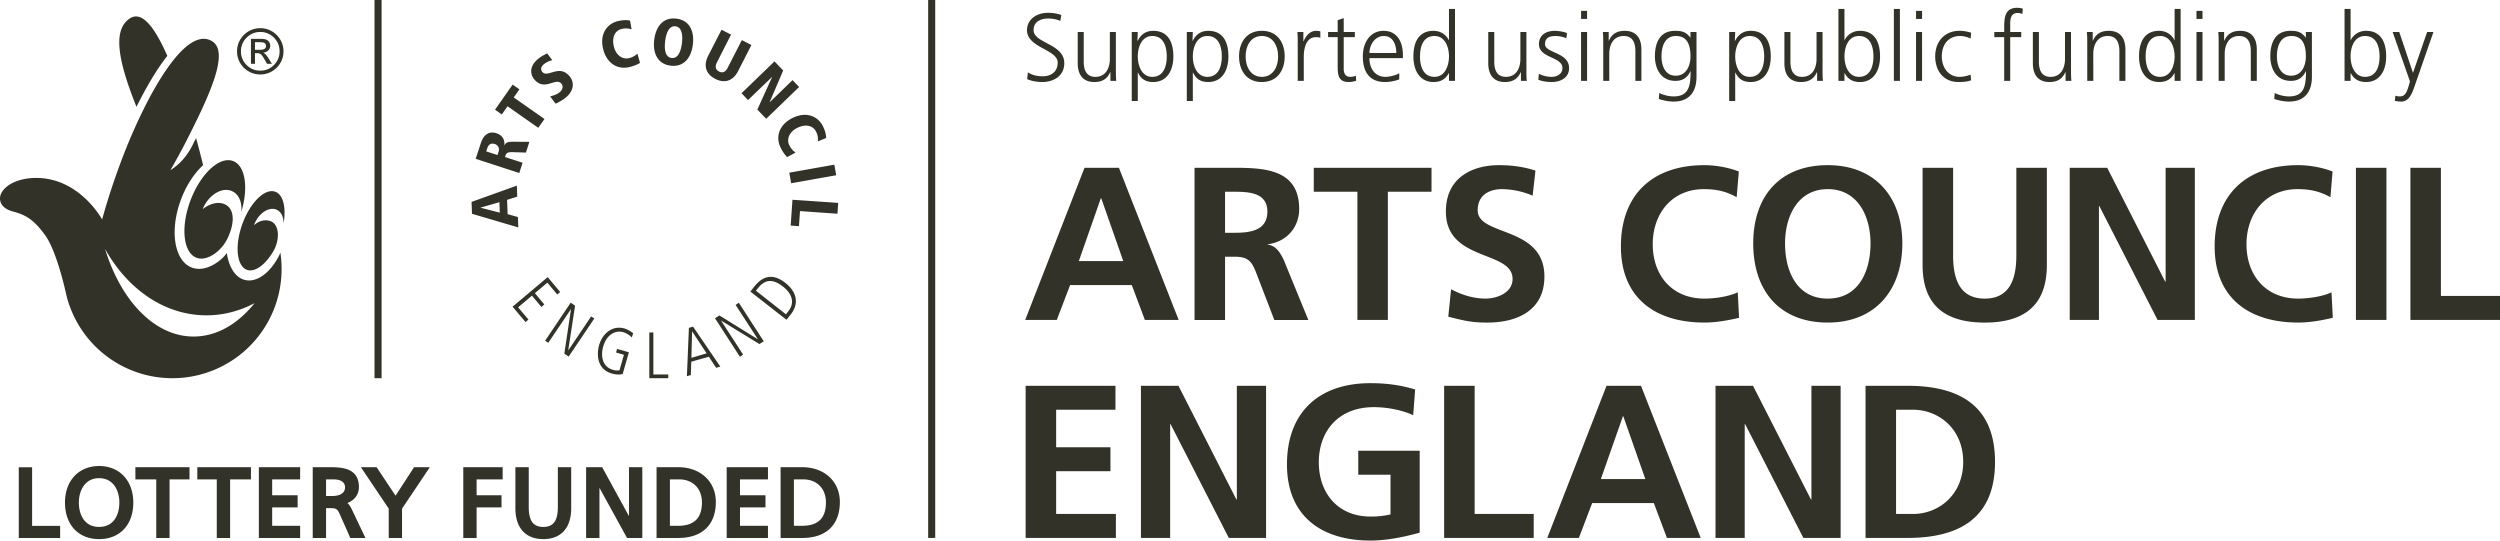 <svg xmlns="http://www.w3.org/2000/svg" width="197.718" height="42.751" xml:space="preserve"><path fill="#323228" d="M2.391 36.953h-.906v5.598h3.271v-.964H2.539v-4.634zM8.894 38.228c.349.345.546.898.546 1.519 0 .933-.419 1.925-1.6 1.925-1.18 0-1.603-.992-1.603-1.925 0-.621.201-1.174.549-1.519.276-.273.63-.412 1.054-.41.423-.002.778.137 1.054.41M5.14 39.747c0 1.755 1.058 2.89 2.7 2.89s2.702-1.135 2.702-2.89c0-1.728-1.086-2.89-2.702-2.89-1.615 0-2.7 1.162-2.7 2.89M14.912 36.949h-4.204v.964h1.649v4.634h1.054v-4.634h1.576v-.964zM19.7 36.949h-4.096v.964h1.539v4.634h1.055v-4.634h1.649v-.964zM23.59 36.949h-3.119v5.598h3.266v-.964h-2.211v-1.454h2.014v-.962h-2.014v-1.254h2.211v-.964zM26.371 37.913c.343 0 .918.081.918.634 0 .427-.376.68-1 .68h-.501v-1.314h.583zm-1.49-.964h-.148v5.598h1.055v-2.358h.308c.397 0 .558 0 .756.431l.853 1.927H28.9l-1.106-2.326c-.108-.211-.203-.341-.32-.44.551-.21.912-.67.912-1.251 0-1.393-1.113-1.581-2.205-1.581h-1.3zM33.716 36.949h-.968l-1.464 2.254-1.499-2.254h-1.244s2.154 3.203 2.201 3.275v2.323h1.054v-2.323c.053-.072 2.198-3.275 2.198-3.275h-.278zM39.607 36.949H36.64v5.598h1.054v-2.418h1.97v-.962h-1.97v-1.254h2.06v-.964zM45.026 36.949h-.907v3.154c0 1.086-.352 1.57-1.15 1.57-.798 0-1.152-.484-1.152-1.57v-3.154h-1.056v3.252c0 1.548.805 2.436 2.208 2.436s2.205-.888 2.205-2.436v-3.252h-.148zM50.653 36.949h-.908v3.87l-2.123-3.87h-1.268v5.598h1.055v-3.965c.416.752 2.181 3.965 2.181 3.965h1.208v-5.598h-.145zM53.722 37.913c1.071 0 1.792.727 1.792 1.818 0 1.247-.619 1.852-1.882 1.852h-.651v-3.67h.741zm-1.648-.964h-.149v5.598h1.715c1.888 0 2.973-1.037 2.973-2.848 0-1.62-1.223-2.75-2.973-2.75h-1.566zM60.589 36.949h-3.117v5.598h3.264v-.964h-2.211v-1.454h2.015v-.962h-2.015v-1.254h2.211v-.964zM63.531 37.913c1.072 0 1.791.727 1.791 1.818 0 1.247-.616 1.852-1.883 1.852h-.651v-3.67h.743zm-1.651-.964h-.145v5.598h1.712c1.891 0 2.974-1.037 2.974-2.848 0-1.62-1.223-2.75-2.974-2.75H61.88zM39.499 15.989l.027.828-1.519-.388-.003-.009 1.495-.431zm1.406-.437-.03-.87-3.582 1.286.036.94 3.662 1.079-.031-.823-.815-.227-.041-1.13.801-.255zM38.456 11.974l.08-.249c.14-.432.447-.382.589-.337.249.079.404.31.305.622l-.086.25-.888-.286zm2.612 1.709.263-.812-1.393-.451c.095-.296.131-.404.645-.385l1.01.032.274-.849-1.239-.009c-.455-.004-.623.05-.735.289l-.01-.003c.083-.709-.479-.911-.622-.959-.639-.206-1.042.195-1.227.765l-.414 1.26 3.448 1.122zM42.571 10.108l.49-.697-2.431-1.704.45-.642-.536-.375-1.394 1.988.535.375.454-.647zM43.274 4.219c-.281.15-.48.238-.732.453-.929.778-.37 1.514-.297 1.597.828.994 1.702-.188 2.154.347.189.227.078.499-.129.672-.244.206-.492.253-.755.339l.42.572c.149-.064.509-.23.845-.513.554-.464.704-1.132.262-1.657-.826-.985-1.722.167-2.148-.339-.172-.206-.095-.436.118-.611a1.71 1.71 0 0 1 .667-.319l-.405-.541zM49.831 1.628c-.148-.027-.442-.081-.969.043-.717.167-1.469.881-1.169 2.175.26 1.12 1.103 1.685 2.07 1.462.45-.104.723-.253.854-.331l-.202-.732c-.072.055-.274.262-.678.355-.527.122-1.033-.252-1.192-.939-.167-.711.085-1.246.637-1.374.382-.088.627-.004.77.036l-.121-.695zM52.606 3.253c.087-.688.326-1.231.813-1.172.491.061.597.643.513 1.333-.086.691-.33 1.232-.818 1.17-.49-.058-.592-.641-.508-1.331m-.866-.108c-.128 1.057.263 1.921 1.298 2.048 1.035.129 1.628-.613 1.758-1.671.131-1.057-.264-1.922-1.303-2.047-1.033-.131-1.622.613-1.753 1.67M56.008 4.411c-.405.799-.164 1.457.56 1.829.73.368 1.403.178 1.809-.623l1.05-2.057-.757-.387-1.115 2.177c-.163.325-.383.462-.686.307-.307-.156-.327-.417-.16-.742l1.107-2.177-.753-.386-1.055 2.059zM58.645 7.374l.515.538 1.893-1.82.007.008-1.165 2.568.702.725 2.605-2.515-.524-.54-1.802 1.747-.007-.008 1.072-2.502-.688-.72zM65.34 10.912c-.008-.154-.021-.454-.261-.938-.323-.663-1.19-1.233-2.385-.65-1.033.502-1.393 1.451-.961 2.344.204.414.412.649.518.759l.664-.359c-.068-.057-.311-.21-.492-.586-.239-.482.011-1.063.64-1.373.66-.32 1.235-.191 1.486.318.172.35.145.607.136.755l.655-.27zM62.57 14.494l-.148-.837 3.563-.634.149.836zM62.673 15.798l-.14 2.042.654.05.082-1.195 2.962.208.06-.858zM40.539 24.255l1.025 1.218.229-.202-.818-.964 1.098-.924.745.894.229-.2-.744-.892.989-.832.779.938.232-.198-.988-1.176zM43.112 26.947l.25.163 1.787-2.655.009.006-.526 3.502.343.239 2.026-3.011-.25-.164-1.801 2.675-.009-.006.54-3.521-.344-.239zM48.722 27.88l.622.179-.348 1.222a1.06 1.06 0 0 1-.509-.029c-.919-.257-.966-1.201-.783-1.837.317-1.097 1.093-1.291 1.589-1.143.266.077.567.275.67.424l.115-.332a2.096 2.096 0 0 0-.685-.384c-.976-.277-1.753.419-2.009 1.308-.189.663-.219 1.9 1.002 2.251.288.083.569.11.86.041l.491-1.722-.932-.261-.083.283zM51.352 29.911h1.5v-.296h-1.179v-3.323h-.321zM54.735 26.219l.009-.002 1.139 1.727-1.203.357.055-2.082zm-.41 3.534.307-.09.04-1.059 1.39-.389.578.872.328-.094-2.157-3.161-.328.098-.158 3.823zM58.517 28.215l.252-.171-1.738-2.681.008-.004 3.019 1.85.346-.214-1.972-3.051-.255.172 1.753 2.699-.011.005-3.022-1.87-.351.216zM59.784 22.991l.168-.207c.744-.966 1.544-.46 1.994-.1.714.556.914 1.275.419 1.909l-.205.268-2.376-1.87zm2.417 2.299.346-.433c.716-.927.395-1.834-.436-2.484-.92-.722-1.734-.634-2.474.318l-.294.368 2.858 2.231zM20.166 3.338v.599h.39c.167 0 .286-.025.364-.074.075-.047.115-.123.115-.228 0-.109-.039-.187-.112-.229-.075-.045-.204-.068-.392-.068h-.365zm0 1.707h-.319V3.072h.684c.242 0 .412.017.513.057.099.038.18.102.241.192a.522.522 0 0 1-.068.667.645.645 0 0 1-.407.178.61.61 0 0 1 .209.15c.065.071.146.187.246.347l.241.382h-.389l-.174-.307c-.125-.223-.22-.365-.293-.43a.412.412 0 0 0-.294-.099h-.19v.836zm.418-2.516c-.422 0-.781.151-1.082.451-.297.297-.448.657-.448 1.08s.151.784.448 1.081c.298.298.66.446 1.082.446.422 0 .783-.148 1.082-.447.296-.298.446-.66.446-1.08 0-.423-.15-.783-.446-1.08a1.475 1.475 0 0 0-1.082-.451m0-.301c.327 0 .635.082.918.245.283.164.504.392.673.673.163.283.247.587.247.914a1.827 1.827 0 0 1-.918 1.584 1.822 1.822 0 0 1-.92.246c-.329 0-.638-.083-.92-.246a1.805 1.805 0 0 1-.916-1.584c0-.332.081-.634.245-.917a1.846 1.846 0 0 1 1.591-.915M16.028 16.542c.562-.442 1.208-.613 1.716-.401.815.342.837 1.437.279 2.654a3.215 3.215 0 0 1-.985 1.225c-.526.384-1.047.532-1.494.365-1.062-.403-1.274-2.438-.474-4.55.802-2.114 2.302-3.497 3.364-3.099.971.367 1.231 2.108.649 4.023.075-.722-.168-1.365-.696-1.625-.746-.37-1.771.187-2.285 1.237a4.204 4.204 0 0 0-.074.171M22.422 17.695c.263-1.464-.114-2.579-.923-2.579-.911 0-2.031 1.404-2.5 3.132-.471 1.734-.111 3.136.799 3.136.584 0 1.258-.584 1.789-1.463.077-.128.151-.267.206-.408.364-.946.18-1.871-.461-2.044-.39-.109-.828-.027-1.244.34.014-.042.032-.086.051-.131.345-.819 1.098-1.317 1.681-1.116.412.143.625.594.602 1.133M13.234 4.419C12.231 2.148 11.22.802 10.243 1.474c-1.278.874-1.003 3.111.552 6.975.702-1.421 1.541-2.895 2.439-4.03"/><path fill="#323228" d="M15.311 26.616c-3.081 0-5.744-2.826-7.004-6.929 1.772 3.176 4.7 5.251 8.022 5.251 1.35 0 2.639-.345 3.806-.966-1.321 1.655-2.999 2.644-4.824 2.644m6.862-6.636c-.045.12-.098.235-.159.343-.604 1.122-1.469 1.858-2.317 1.858-.923 0-1.574-.879-1.756-2.168a3.353 3.353 0 0 1-.847.792c-.657.43-1.335.578-1.925.355-1.395-.528-1.776-2.945-.849-5.399.425-1.127 1.052-2.063 1.745-2.698a83.834 83.834 0 0 0-.557-2.144c-.094.187-.19.375-.286.569-.479.945-1.094 1.566-1.745 1.971.43-.75.852-1.513 1.225-2.241 1.931-3.79 3.468-7.143 2.051-7.971-1.755-1.022-4.105 2.563-5.875 6.394-1.777 3.824-2.801 7.717-2.801 7.717S6.31 14.072 2.86 14.072c-1.762 0-2.86.86-2.86 1.618 0 .539.437.88.999 1.03 1.128.292 1.72.719 2.57 1.881.857 1.176 1.527 4.029 1.67 4.695a8.63 8.63 0 0 0 8.397 6.615 8.635 8.635 0 0 0 8.537-9.931M29.62 0h.559v29.911h-.559zM85.77 13.269h2.722l4.725 12.034h-2.672l-1.035-2.756h-4.879l-1.052 2.756h-2.5l4.691-12.034zm1.326 2.415h-.036l-1.738 4.965h3.515l-1.741-4.965zM94.473 13.269h2.604c2.586 0 5.671-.086 5.671 3.261 0 1.412-.948 2.583-2.482 2.791v.032c.656.053 1.034.709 1.276 1.243l1.931 4.709h-2.69l-1.447-3.76c-.348-.896-.654-1.242-1.673-1.242h-.777v5.002h-2.413V13.269zm2.413 5.14h.795c1.188 0 2.552-.175 2.552-1.674 0-1.448-1.346-1.569-2.552-1.569h-.795v3.243zM107.352 15.166h-3.449v-1.897h9.312v1.897h-3.453v10.139h-2.41zM121.211 15.477a6.228 6.228 0 0 0-2.447-.518c-.828 0-1.898.363-1.898 1.673 0 2.086 5.277 1.206 5.277 5.24 0 2.639-2.088 3.64-4.517 3.64-1.31 0-1.897-.17-3.086-.466l.222-2.173c.831.449 1.778.742 2.725.742.914 0 2.138-.466 2.138-1.552 0-2.293-5.275-1.345-5.275-5.328 0-2.691 2.084-3.673 4.207-3.673 1.033 0 1.998.139 2.878.432l-.224 1.983zM137.539 25.134c-.879.206-1.829.376-2.742.376-3.896 0-6.604-1.948-6.604-6.019 0-4.118 2.518-6.429 6.604-6.429.792 0 1.845.155 2.723.501l-.172 2.034c-.914-.518-1.74-.638-2.603-.638-2.483 0-4.034 1.896-4.034 4.362 0 2.448 1.515 4.294 4.086 4.294.949 0 2.066-.209 2.637-.5l.105 2.019zM144.553 13.062c3.775 0 5.897 2.553 5.897 6.19s-2.089 6.258-5.897 6.258c-3.861 0-5.895-2.569-5.895-6.258 0-3.69 2.067-6.19 5.895-6.19m0 10.553c2.464 0 3.381-2.191 3.381-4.363 0-2.121-.985-4.293-3.381-4.293-2.395 0-3.378 2.172-3.378 4.293 0 2.172.914 4.363 3.378 4.363M152.052 13.269h2.414v6.95c0 2.052.654 3.396 2.501 3.396 1.843 0 2.5-1.344 2.5-3.396v-6.95h2.413v7.691c0 3.224-1.828 4.552-4.913 4.552-3.087 0-4.915-1.328-4.915-4.552v-7.691zM163.689 13.269h2.964l4.585 9.002h.036v-9.002h2.31v12.034h-2.948l-4.602-9h-.035v9h-2.31zM184.495 25.134c-.878.206-1.827.376-2.74.376-3.897 0-6.604-1.948-6.604-6.019 0-4.118 2.518-6.429 6.604-6.429.792 0 1.843.155 2.721.501l-.169 2.034c-.916-.518-1.741-.638-2.603-.638-2.482 0-4.035 1.896-4.035 4.362 0 2.448 1.515 4.294 4.086 4.294.947 0 2.068-.209 2.637-.5l.103 2.019zM186.323 13.269h2.413v12.034h-2.413zM190.632 13.269h2.413v10.137h4.673v1.897h-7.086zM81.115 30.51h7.104v1.894h-4.691v2.967h4.294v1.897h-4.294v3.379h4.725v1.897h-7.138zM90.233 30.51H93.2l4.585 8.998h.034V30.51h2.311v12.034h-2.947l-4.605-9h-.034v9h-2.311zM111.766 32.837c-.931-.432-2.139-.637-3.107-.637-2.808 0-4.358 1.895-4.358 4.361 0 2.447 1.516 4.291 4.084 4.291a6.61 6.61 0 0 0 1.587-.17v-3.138h-2.552v-1.897h4.86v6.482c-1.274.345-2.602.622-3.895.622-3.895 0-6.602-1.95-6.602-6.018 0-4.121 2.518-6.43 6.602-6.43 1.398 0 2.5.188 3.536.5l-.155 2.034zM114.212 30.51h2.414v10.137h4.671v1.897h-7.085zM127.055 30.51h2.725l4.725 12.035h-2.672l-1.036-2.758h-4.878l-1.051 2.758h-2.501l4.688-12.035zm1.328 2.412h-.032l-1.744 4.966h3.518l-1.742-4.966zM135.675 30.51h2.965l4.586 8.998h.034V30.51h2.311v12.034h-2.948l-4.605-9h-.034v9h-2.309zM147.541 30.51h3.293c3.687 0 6.947 1.243 6.947 6.018 0 4.772-3.26 6.016-6.947 6.016h-3.293V30.51zm2.413 10.137h1.345c2.015 0 3.965-1.499 3.965-4.119 0-2.623-1.95-4.122-3.965-4.122h-1.345v8.241zM81.237 6.259c.28.122.682.228 1.198.228.819 0 1.736-.424 1.736-1.494 0-1.547-2.427-1.555-2.427-2.616 0-.683.6-.911 1.146-.911.356 0 .729.069.963.197l.083-.477a3.163 3.163 0 0 0-1.038-.174c-.933 0-1.675.53-1.675 1.38 0 1.387 2.426 1.517 2.426 2.556 0 .751-.539 1.084-1.192 1.084-.492 0-.857-.113-1.167-.311l-.053.538zm7.014-3.73h-.477v2.138c0 .645-.272 1.411-1.146 1.411-.659 0-.918-.47-.918-1.198V2.529h-.476v2.472c0 .85.362 1.486 1.319 1.486.804 0 1.093-.431 1.251-.78h.016v.689h.462c-.031-.311-.031-.614-.031-.91V2.529zm1.256 5.459h.477V5.737h.015c.236.5.599.75 1.206.75 1.063 0 1.592-.879 1.592-2.025 0-1.175-.453-2.024-1.592-2.024-.819 0-1.115.583-1.236.795h-.016l.031-.704h-.477v5.459zm2.768-3.526c0 .751-.235 1.616-1.145 1.616-.85 0-1.146-.911-1.146-1.616 0-.705.296-1.615 1.146-1.615.91 0 1.145.864 1.145 1.615m1.586 3.526h.476V5.737h.016c.235.5.599.75 1.206.75 1.063 0 1.593-.879 1.593-2.025 0-1.175-.455-2.024-1.593-2.024-.819 0-1.115.583-1.236.795h-.015l.029-.704h-.476v5.459zm2.768-3.526c0 .751-.235 1.616-1.145 1.616-.85 0-1.147-.911-1.147-1.616 0-.705.297-1.615 1.147-1.615.91 0 1.145.864 1.145 1.615m1.364 0c0 1.055.553 2.025 1.805 2.025 1.251 0 1.804-.97 1.804-2.025s-.553-2.024-1.804-2.024c-1.252 0-1.805.969-1.805 2.024m.523 0c0-.895.448-1.615 1.282-1.615.834 0 1.282.72 1.282 1.615 0 .896-.448 1.616-1.282 1.616-.834 0-1.282-.72-1.282-1.616m4.118 1.934h.478V4.485c0-.698.204-1.547.962-1.547.122 0 .25.015.349.045v-.5a1.397 1.397 0 0 0-.333-.045c-.494 0-.82.401-.994.833h-.015v-.742h-.477c.03.28.03.439.03.864v3.003zm4.516-3.867h-.879V1.43l-.478.166v.933h-.758v.409h.758v2.26c0 .705.031 1.289.879 1.289.236 0 .47-.061.585-.106l-.031-.394a1.103 1.103 0 0 1-.44.091c-.387 0-.515-.288-.515-.637V2.938h.879v-.409zm3.514 3.261c-.227.144-.736.288-1.085.288-.835 0-1.274-.66-1.274-1.48h2.646v-.242c0-1.039-.447-1.918-1.539-1.918-.979 0-1.63.841-1.63 2.024 0 1.161.477 2.025 1.759 2.025.357 0 .789-.076 1.123-.213V5.79zm-2.359-1.6c0-.637.432-1.343 1.138-1.343.712 0 .986.667.986 1.343h-2.124zm6.767-3.481h-.477v2.472h-.015c-.068-.191-.447-.743-1.206-.743-1.138 0-1.592.849-1.592 2.024 0 1.146.53 2.025 1.592 2.025.554 0 .948-.213 1.206-.705h.015v.614h.477V.709zm-2.768 3.753c0-.751.235-1.615 1.146-1.615.849 0 1.145.91 1.145 1.615s-.296 1.616-1.145 1.616c-.911 0-1.146-.865-1.146-1.616m8.415-1.933h-.477v2.138c0 .645-.273 1.411-1.145 1.411-.661 0-.919-.47-.919-1.198V2.529h-.476v2.472c0 .85.363 1.486 1.319 1.486.804 0 1.092-.431 1.251-.78h.015v.689h.462c-.03-.311-.03-.614-.03-.91V2.529zm.941 3.776c.34.137.711.182 1.083.182.585 0 1.35-.28 1.35-1.099 0-1.267-1.903-1.176-1.903-1.896 0-.494.341-.645.834-.645.266 0 .607.068.857.181l.045-.416a3.033 3.033 0 0 0-.955-.174c-.637 0-1.259.287-1.259 1.054 0 1.122 1.858.978 1.858 1.896 0 .44-.402.69-.857.69-.372 0-.721-.098-1.008-.243l-.045.47zm3.382.091h.476V2.529h-.476v3.867zm.476-5.535h-.476v.636h.476V.861zm1.278 5.535h.477V4.257c0-.644.273-1.41 1.146-1.41.66 0 .918.469.918 1.198v2.351h.477V3.924c0-.85-.364-1.486-1.319-1.486-.805 0-1.093.431-1.253.78h-.014v-.689h-.462c.03.311.03.614.03.91v2.957zm4.607-1.934c0-.751.236-1.615 1.146-1.615.873 0 1.146.682 1.146 1.615 0 .705-.311 1.525-1.177 1.525-.811 0-1.115-.766-1.115-1.525m2.768-1.933h-.476v.439h-.016c-.356-.462-.69-.53-1.206-.53-1.138 0-1.592.849-1.592 2.024 0 .858.394 1.934 1.63 1.934.493 0 .918-.197 1.176-.758h.015c0 1.091-.106 1.987-1.335 1.987-.417 0-.842-.121-1.138-.274l-.038.479c.198.06.659.204 1.168.204 1.328 0 1.812-.879 1.812-1.956V2.529zm2.585 5.459h.476V5.737h.015c.236.5.6.75 1.207.75 1.062 0 1.591-.879 1.591-2.025 0-1.175-.453-2.024-1.591-2.024-.82 0-1.116.583-1.237.795h-.016l.031-.704h-.476v5.459zm2.767-3.526c0 .751-.235 1.616-1.145 1.616-.85 0-1.146-.911-1.146-1.616 0-.705.296-1.615 1.146-1.615.91 0 1.145.864 1.145 1.615m4.617-1.933h-.476v2.138c0 .645-.273 1.411-1.146 1.411-.66 0-.918-.47-.918-1.198V2.529h-.477v2.472c0 .85.364 1.486 1.319 1.486.804 0 1.093-.431 1.252-.78h.015v.689h.462c-.031-.311-.031-.614-.031-.91V2.529zm1.256 3.867h.476v-.614h.016c.258.492.652.705 1.206.705 1.062 0 1.593-.879 1.593-2.025 0-1.175-.455-2.024-1.593-2.024-.759 0-1.138.552-1.206.743h-.016V.709h-.476v5.687zm2.768-1.934c0 .751-.235 1.616-1.145 1.616-.85 0-1.146-.911-1.146-1.616 0-.705.274-1.615 1.146-1.615.91 0 1.145.864 1.145 1.615m1.616 1.934h.478V.709h-.478v5.687zm1.754 0h.476V2.529h-.476v3.867zm.476-5.535h-.477v.636h.477V.861zm3.882 1.728a2.916 2.916 0 0 0-.934-.151c-1.144 0-1.909.833-1.909 2.024 0 1.078.605 2.025 1.849 2.025.363 0 .667-.023.994-.137l-.046-.447a2.487 2.487 0 0 1-.872.175c-.873 0-1.403-.736-1.403-1.616 0-.94.523-1.615 1.455-1.615.259 0 .57.083.827.197l.039-.455zm2.614 3.807h.476V2.938h.872v-.409h-.872v-.334c0-.463-.068-1.169.585-1.169.136 0 .28.031.378.084l.031-.416c-.092-.054-.296-.076-.448-.076-.993 0-1.022.818-1.022 1.63v.281h-.782v.409h.782v3.458zm5.284-3.867h-.477v2.138c0 .645-.272 1.411-1.145 1.411-.66 0-.918-.47-.918-1.198V2.529h-.477v2.472c0 .85.364 1.486 1.319 1.486.805 0 1.093-.431 1.252-.78h.015v.689h.462c-.031-.311-.031-.614-.031-.91V2.529zm1.285 3.867h.477V4.257c0-.644.272-1.41 1.146-1.41.66 0 .917.469.917 1.198v2.351h.478V3.924c0-.85-.364-1.486-1.319-1.486-.804 0-1.093.431-1.252.78h-.015v-.689h-.463c.031.311.031.614.031.91v2.957zM172.46.709h-.476v2.472h-.015c-.069-.191-.448-.743-1.207-.743-1.138 0-1.591.849-1.591 2.024 0 1.146.53 2.025 1.591 2.025.554 0 .949-.213 1.207-.705h.015v.614h.476V.709zm-2.767 3.753c0-.751.235-1.615 1.145-1.615.85 0 1.146.91 1.146 1.615s-.296 1.616-1.146 1.616c-.91 0-1.145-.865-1.145-1.616m4.02 1.934h.476V2.529h-.476v3.867zm.476-5.535h-.477v.636h.477V.861zm1.278 5.535h.478V4.257c0-.644.272-1.41 1.145-1.41.66 0 .919.469.919 1.198v2.351h.475V3.924c0-.85-.362-1.486-1.318-1.486-.805 0-1.093.431-1.251.78h-.016v-.689h-.462c.03.311.03.614.03.91v2.957zm4.607-1.934c0-.751.236-1.615 1.146-1.615.872 0 1.145.682 1.145 1.615 0 .705-.311 1.525-1.175 1.525-.813 0-1.116-.766-1.116-1.525m2.768-1.933h-.477v.439h-.015c-.357-.462-.691-.53-1.207-.53-1.136 0-1.591.849-1.591 2.024 0 .858.394 1.934 1.629 1.934.493 0 .918-.197 1.176-.758h.015c0 1.091-.106 1.987-1.334 1.987-.419 0-.841-.121-1.137-.274l-.038.479c.196.06.66.204 1.168.204 1.326 0 1.811-.879 1.811-1.956V2.529zm2.582 3.867h.477v-.614h.016c.258.492.652.705 1.206.705 1.063 0 1.592-.879 1.592-2.025 0-1.175-.455-2.024-1.592-2.024-.758 0-1.139.552-1.206.743h-.016V.709h-.477v5.687zm2.769-1.934c0 .751-.235 1.616-1.146 1.616-.85 0-1.146-.911-1.146-1.616 0-.705.274-1.615 1.146-1.615.912 0 1.146.864 1.146 1.615m1.557-1.933h-.523l1.37 3.913-.098.342c-.151.5-.287.841-.698.841a.964.964 0 0 1-.354-.06l-.047.408c.159.038.341.061.516.061.538 0 .811-.53.993-1.061l1.546-4.444h-.5l-1.114 3.223h-.008l-1.083-3.223zM73.406 0h.558v42.544h-.558z"/></svg>